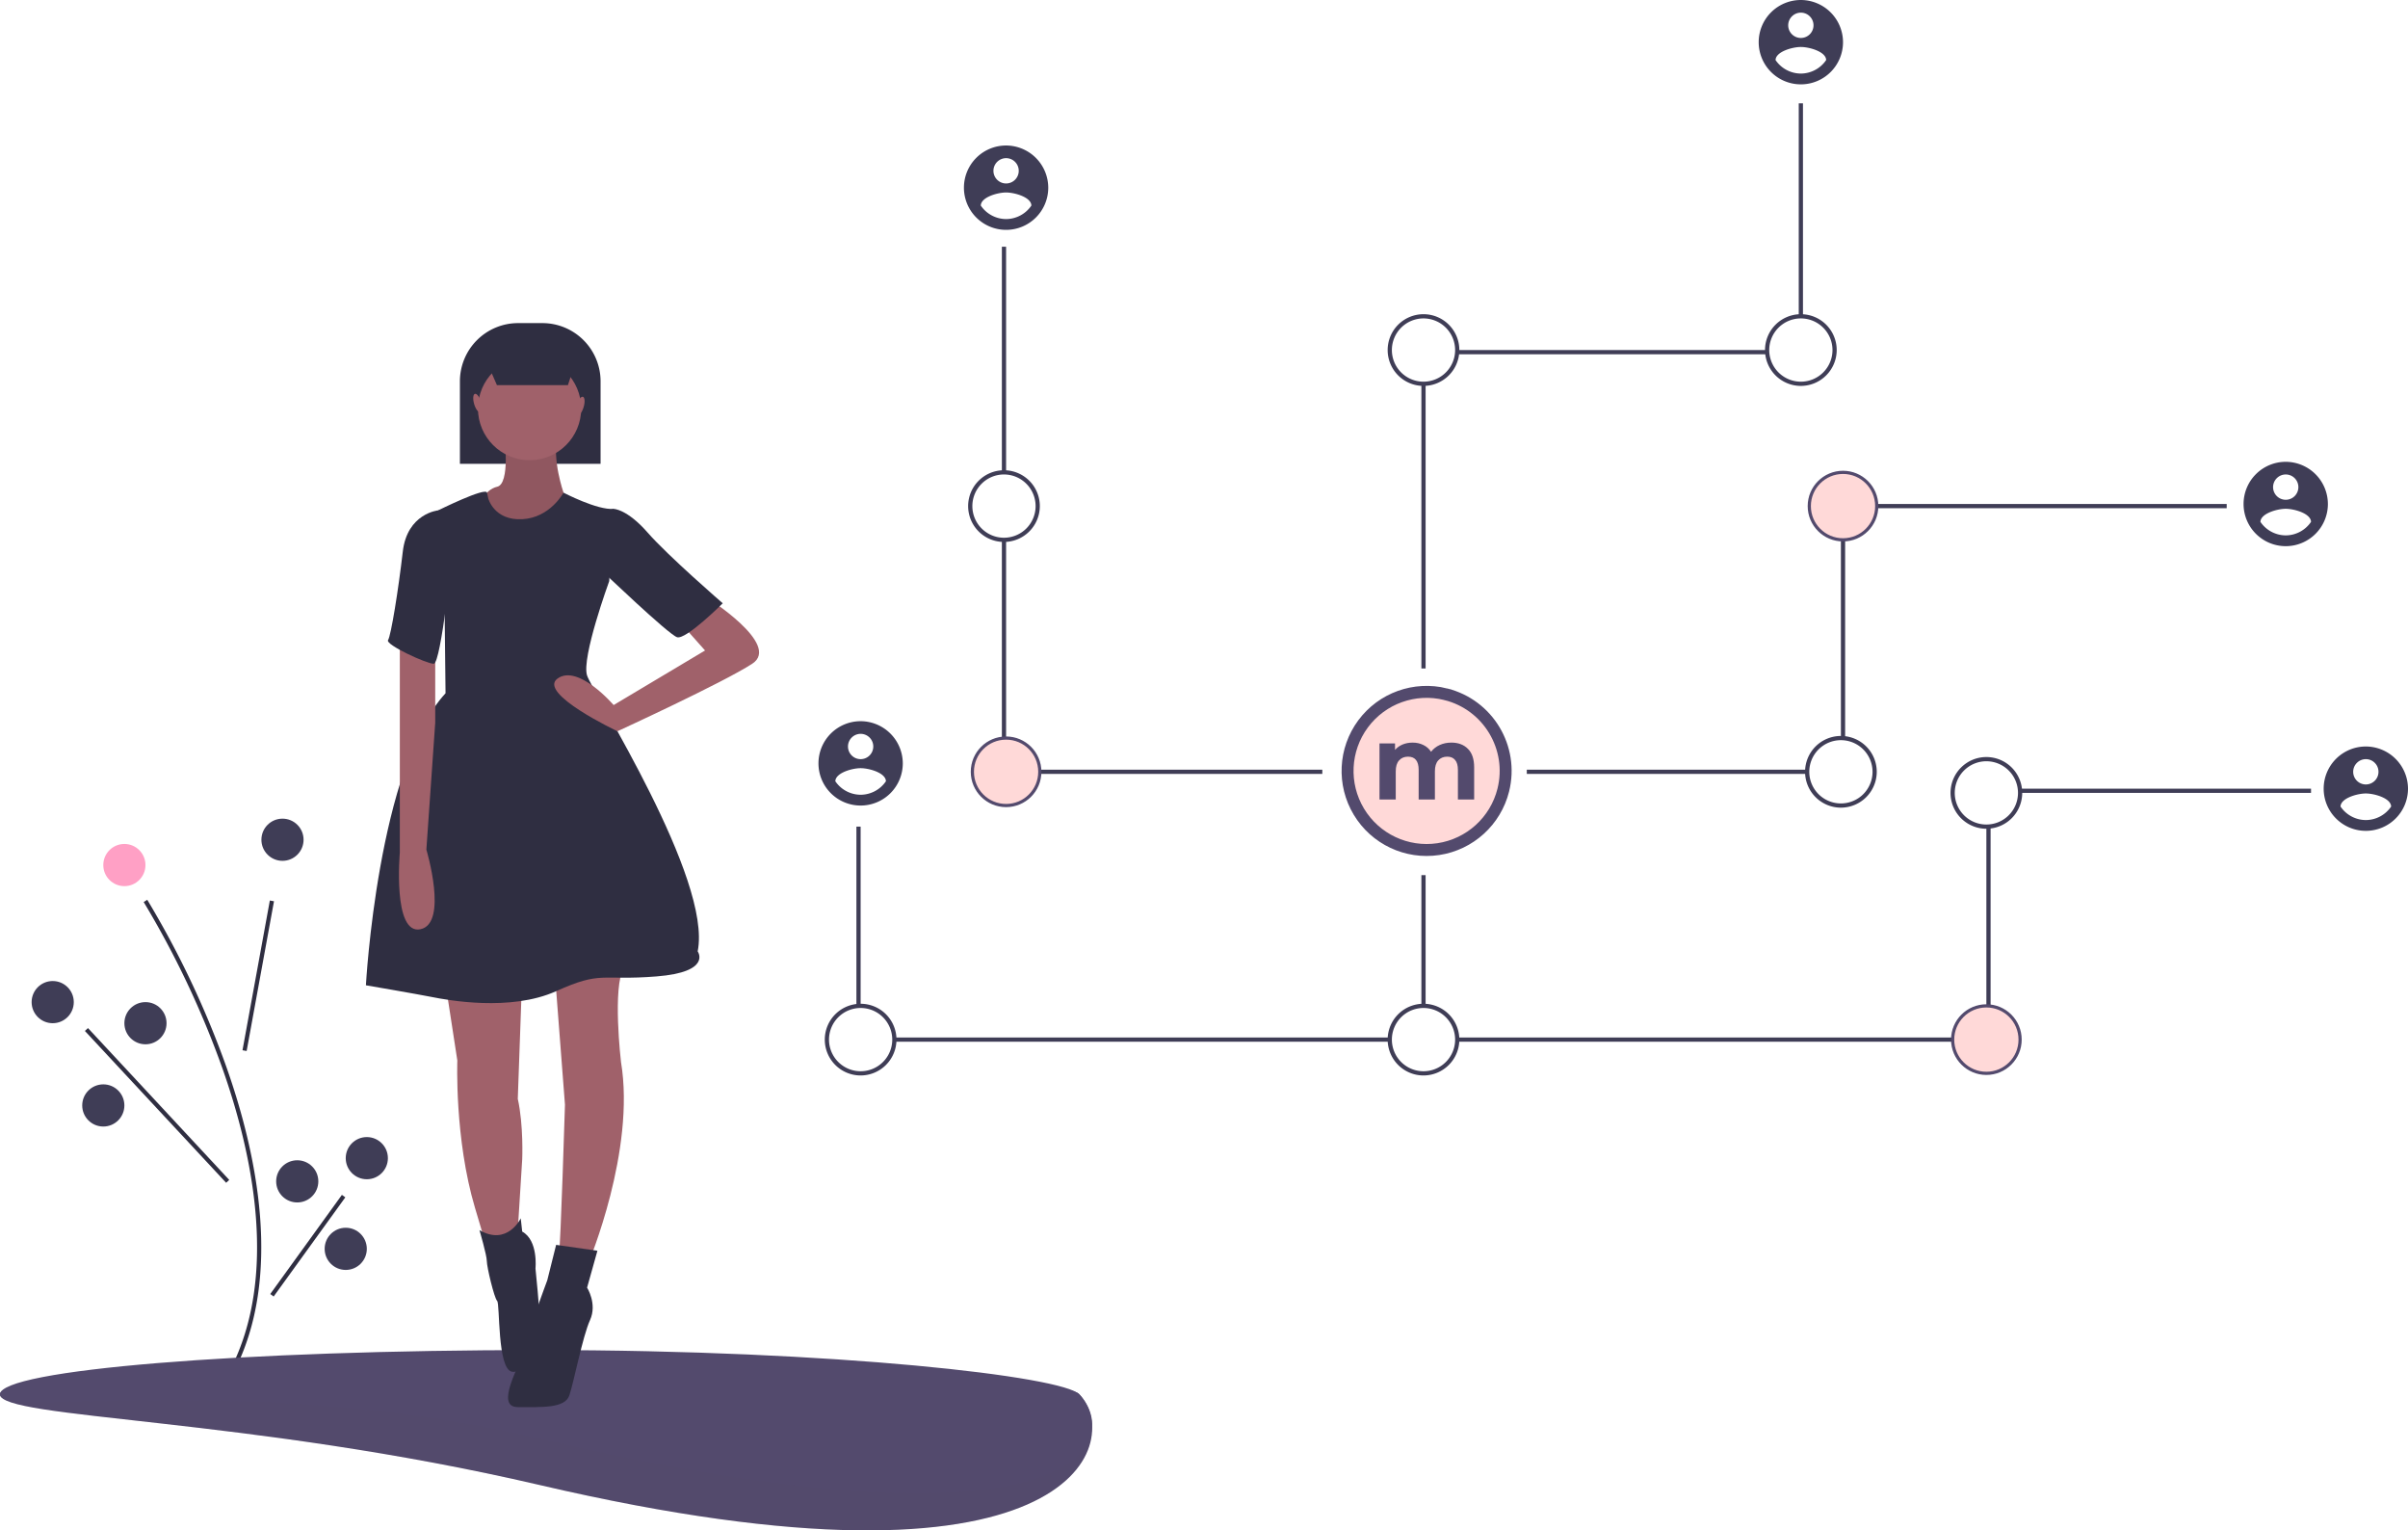 <?xml version="1.0" encoding="UTF-8" standalone="no"?>
<svg
   xmlns:dc="http://purl.org/dc/elements/1.1/"
   xmlns:cc="http://creativecommons.org/ns#"
   xmlns:rdf="http://www.w3.org/1999/02/22-rdf-syntax-ns#"
   xmlns:svg="http://www.w3.org/2000/svg"
   xmlns="http://www.w3.org/2000/svg"
   id="fb0462f1-4822-46c6-85a1-002b71cfcb82"
   data-name="Layer 1"
   width="1142.242"
   height="725.733"
   viewBox="0 0 1142.242 725.733"
   version="1.1">
  <defs
     id="defs109" />
  <title
     id="title2">nakamoto</title>
  <g
     id="g1396"
     transform="translate(161.748)">
    <g
       id="g3953"
       transform="translate(-1441.748,44.12)">
      <g
         id="g4060">
        <rect
           style="fill:#3f3d56"
           id="rect4-0"
           height="107"
           width="2"
           y="117"
           x="313.494"
           transform="translate(1441.748,-44.12)" />
        <rect
           style="fill:#3f3d56"
           id="rect6-2"
           height="94.149"
           width="2"
           y="255.85"
           x="313.494"
           transform="translate(1441.748,-44.12)" />
        <rect
           style="fill:#3f3d56"
           id="rect8-4"
           height="2"
           width="155"
           y="365"
           x="310.494"
           transform="translate(1441.748,-44.12)" />
        <rect
           style="fill:#3f3d56"
           id="rect10-8"
           height="85"
           width="2"
           y="392"
           x="244.494"
           transform="translate(1441.748,-44.12)" />
        <rect
           style="fill:#3f3d56"
           id="rect12-3"
           height="2"
           width="235"
           y="492"
           x="262.494"
           transform="translate(1441.748,-44.12)" />
        <path
           style="fill:none;stroke:#3f3d56;stroke-width:2;stroke-miterlimit:10"
           id="path14-9"
           stroke-miterlimit="10"
           transform="translate(1331.995,-118.172)"
           d="M 623.247,551.052" />
        <path
           style="fill:none;stroke:#3f3d56;stroke-width:2;stroke-miterlimit:10"
           id="path16-0"
           stroke-miterlimit="10"
           transform="translate(1331.995,-118.172)"
           d="M 623.247,469.052" />
        <rect
           style="fill:#3f3d56"
           id="rect18-5"
           height="101"
           width="2"
           y="49"
           x="691.494"
           transform="translate(1441.748,-44.12)" />
        <rect
           style="fill:#3f3d56"
           id="rect20-2"
           height="2"
           width="147.034"
           y="166"
           x="529.46"
           transform="translate(1441.748,-44.12)" />
        <rect
           style="fill:#3f3d56"
           id="rect22-2"
           height="135"
           width="2"
           y="182"
           x="512.494"
           transform="translate(1441.748,-44.12)" />
        <path
           style="fill:#3f3d56"
           id="path24-7"
           transform="translate(1331.995,-118.172)"
           d="m 424.247,331.052 a 17,17 0 1 1 17,-17 17.019,17.019 0 0 1 -17,17 z m 0,-32 a 15,15 0 1 0 15,15 15.017,15.017 0 0 0 -15,-15 z" />
        <path
           style="fill:#3f3d56"
           id="path26-3"
           transform="translate(1331.995,-118.172)"
           d="m 356.247,584.052 a 17,17 0 1 1 17,-17 17.019,17.019 0 0 1 -17,17 z m 0,-32 a 15,15 0 1 0 15,15 15.017,15.017 0 0 0 -15,-15 z" />
        <circle
           style="fill:#ffd9d8;fill-opacity:1;stroke:#534a6d;stroke-opacity:1;stroke-width:1.512;stroke-miterlimit:4;stroke-dasharray:none"
           id="circle28-7"
           r="16"
           cy="366"
           cx="315.494"
           transform="translate(1441.748,-44.12)" />
        <rect
           style="fill:#3f3d56"
           id="rect30-9"
           height="2"
           width="166"
           y="239"
           x="728.494"
           transform="translate(1441.748,-44.12)" />
        <rect
           style="fill:#3f3d56"
           id="rect32-0"
           height="94.149"
           width="2"
           y="255.85"
           x="711.494"
           transform="translate(1441.748,-44.12)" />
        <rect
           style="fill:#3f3d56"
           id="rect34-2"
           height="2"
           width="133"
           y="365"
           x="562.494"
           transform="translate(1441.748,-44.12)" />
        <rect
           style="fill:#3f3d56"
           id="rect36-3"
           height="2"
           width="138"
           y="374"
           x="796.494"
           transform="translate(1441.748,-44.12)" />
        <rect
           style="fill:#3f3d56"
           id="rect38-9"
           height="85"
           width="2"
           y="392"
           x="780.494"
           transform="translate(1441.748,-44.12)" />
        <rect
           style="fill:#3f3d56"
           id="rect40-9"
           height="2"
           width="235"
           y="492"
           x="529.494"
           transform="translate(1441.748,-44.12)" />
        <rect
           style="fill:#3f3d56"
           id="rect42-7"
           height="62"
           width="2"
           y="415"
           x="512.494"
           transform="translate(1441.748,-44.12)" />
        <circle
           style="fill:#ffd9d8;fill-opacity:1;stroke:#534a6d;stroke-opacity:1;stroke-width:1.512;stroke-miterlimit:4;stroke-dasharray:none"
           id="circle44-0"
           r="16"
           cy="240"
           cx="712.494"
           transform="translate(1441.748,-44.12)" />
        <path
           style="fill:#3f3d56"
           id="path46-3"
           transform="translate(1331.995,-118.172)"
           d="m 802.247,257.052 a 17,17 0 1 1 17,-17 17.019,17.019 0 0 1 -17,17 z m 0,-32 a 15,15 0 1 0 15,15 15.017,15.017 0 0 0 -15,-15 z" />
        <path
           style="fill:#3f3d56"
           id="path48-9"
           transform="translate(1331.995,-118.172)"
           d="m 623.247,257.052 a 17,17 0 1 1 17,-17 17.019,17.019 0 0 1 -17,17 z m 0,-32 a 15,15 0 1 0 15,15 15.017,15.017 0 0 0 -15,-15 z" />
        <path
           style="fill:#3f3d56"
           id="path50-8"
           transform="translate(1331.995,-118.172)"
           d="m 890.247,467.052 a 17,17 0 1 1 17,-17 17.019,17.019 0 0 1 -17,17 z m 0,-32 a 15,15 0 1 0 15,15 15.017,15.017 0 0 0 -15,-15 z" />
        <circle
           style="fill:#ffd9d8;fill-opacity:1;stroke:#534a6d;stroke-opacity:1;stroke-width:1.512;stroke-miterlimit:4;stroke-dasharray:none"
           id="circle52-6"
           r="16"
           cy="493"
           cx="780.494"
           transform="translate(1441.748,-44.12)" />
        <path
           style="fill:#3f3d56"
           id="path54-5"
           transform="translate(1331.995,-118.172)"
           d="m 623.247,584.052 a 17,17 0 1 1 17,-17 17.019,17.019 0 0 1 -17,17 z m 0,-32 a 15,15 0 1 0 15,15 15.017,15.017 0 0 0 -15,-15 z" />
        <path
           style="fill:#3f3d56"
           id="path56-7"
           transform="translate(1331.995,-118.172)"
           d="m 821.247,457.052 a 17,17 0 1 1 17,-17 17.019,17.019 0 0 1 -17,17 z m 0,-32 a 15,15 0 1 0 15,15 15.017,15.017 0 0 0 -15,-15 z" />
        <path
           style="fill:#3f3d56"
           id="path58-6"
           transform="translate(1331.995,-118.172)"
           d="m 356.247,416.052 a 20,20 0 1 0 20,20 20.059,20.059 0 0 0 -20,-20 z m 0,6 a 6,6 0 1 1 -6,6 6.02,6.02 0 0 1 6,-6 z m 0,28.885 a 14.57,14.57 0 0 1 -12,-6.404 c 0.096,-4 8,-6.202 12,-6.202 4,0 11.904,2.202 12,6.202 a 14.594,14.594 0 0 1 -12,6.404 z" />
        <path
           style="fill:#3f3d56"
           id="path60-2"
           transform="translate(1331.995,-118.172)"
           d="m 425.247,143.052 a 20,20 0 1 0 20,20 20.059,20.059 0 0 0 -20,-20 z m 0,6 a 6,6 0 1 1 -6,6 6.02,6.02 0 0 1 6,-6 z m 0,28.885 a 14.57,14.57 0 0 1 -12,-6.404 c 0.096,-4 8,-6.202 12,-6.202 4,0 11.904,2.202 12,6.202 a 14.594,14.594 0 0 1 -12,6.404 z" />
        <path
           style="fill:#3f3d56"
           id="path62-7"
           transform="translate(1331.995,-118.172)"
           d="m 802.247,74.052 a 20,20 0 1 0 20,20 20.059,20.059 0 0 0 -20,-20 z m 0,6 a 6,6 0 1 1 -6,6 6.02,6.02 0 0 1 6,-6 z m 0,28.885 a 14.57,14.57 0 0 1 -12,-6.404 c 0.096,-4 8,-6.202 12,-6.202 4,0 11.904,2.202 12,6.202 a 14.594,14.594 0 0 1 -12,6.404 z" />
        <path
           style="fill:#3f3d56"
           id="path64-0"
           transform="translate(1331.995,-118.172)"
           d="m 1032.247,293.052 a 20,20 0 1 0 20,20 20.059,20.059 0 0 0 -20,-20 z m 0,6 a 6,6 0 1 1 -6,6 6.02,6.02 0 0 1 6,-6 z m 0,28.885 a 14.57,14.57 0 0 1 -12,-6.404 c 0.096,-4 8,-6.202 12,-6.202 4,0 11.904,2.202 12,6.202 a 14.594,14.594 0 0 1 -12,6.404 z" />
        <path
           style="fill:#3f3d56"
           id="path66-3"
           transform="translate(1331.995,-118.172)"
           d="m 1070.247,428.052 a 20,20 0 1 0 20,20 20.059,20.059 0 0 0 -20,-20 z m 0,6 a 6,6 0 1 1 -6,6 6.02,6.02 0 0 1 6,-6 z m 0,28.885 a 14.57,14.57 0 0 1 -12,-6.404 c 0.096,-4 8,-6.202 12,-6.202 4,0 11.904,2.202 12,6.202 a 14.594,14.594 0 0 1 -12,6.404 z" />
        <path
           style="fill:#ff3465"
           id="path68-9"
           transform="translate(1331.995,-118.172)"
           d="m 624.525,427.719 -2.049,8.215 c 2.323,0.579 9.483,2.941 10.643,-1.708 1.209,-4.847 -6.271,-5.928 -8.594,-6.507 z" />
        <path
           style="fill:#ff3465"
           id="path70-9"
           transform="translate(1331.995,-118.172)"
           d="m 621.443,440.08 -2.26,9.058 c 2.789,0.693 11.392,3.455 12.664,-1.655 1.329,-5.328 -7.615,-6.707 -10.404,-7.403 z" />
        <path
           transform="translate(1331.995,-118.172)"
           style="fill:#ffd9d8;fill-opacity:1;stroke:#534a6d;stroke-opacity:1;stroke-width:5.669;stroke-miterlimit:4;stroke-dasharray:none"
           id="path72-9"
           d="m 633.787,403.264 c -14.714,-3.669 -30.189,1.887 -39.209,14.077 -9.02,12.19 -9.808,28.612 -1.998,41.611 7.81,12.998 22.68,20.013 37.677,17.773 14.997,-2.241 27.169,-13.295 30.838,-28.009 5.014,-20.092 -7.214,-40.444 -27.308,-45.451 z" />
        <g
           style="fill:#534a6d;fill-opacity:1"
           transform="matrix(2.983,0,0,2.983,800.648,-176.216)"
           id="layer1">
          <path
             id="path2180"
             style="font-style:normal;font-variant:normal;font-weight:bold;font-stretch:normal;font-size:50.29px;line-height:1.25;font-family:Montserrat;-inkscape-font-specification:Montserrat;letter-spacing:-3.514px;word-spacing:0px;fill:#534a6d;fill-opacity:1;stroke:none;stroke-width:0.041px;stroke-linecap:butt;stroke-linejoin:miter;stroke-opacity:1"
             d="m 391.47,162.335 q 1.673,0 2.65,0.994 0.994,0.977 0.994,2.948 v 5.101 h -2.583 v -4.703 q 0,-1.06 -0.447,-1.573 -0.431,-0.53 -1.242,-0.53 -0.911,0 -1.441,0.596 -0.53,0.58 -0.53,1.739 v 4.471 h -2.583 v -4.703 q 0,-2.103 -1.689,-2.103 -0.894,0 -1.424,0.596 -0.53,0.58 -0.53,1.739 v 4.471 h -2.583 v -8.91 h 2.468 v 1.027 q 0.497,-0.563 1.209,-0.861 0.729,-0.298 1.59,-0.298 0.944,0 1.706,0.381 0.762,0.364 1.225,1.076 0.546,-0.696 1.375,-1.076 0.845,-0.381 1.838,-0.381 z" />
        </g>
        <path
           style="fill:#2f2e41"
           d="m 1390.889,606.56 -1.777,-0.918 c 23.082,-44.624 10.739,-102.575 -3.679,-143.332 a 439.291,439.291 0 0 0 -37.278,-78.675 l 1.69,-1.068 a 441.537,441.537 0 0 1 37.472,79.075 c 14.551,41.13 26.98,99.659 3.571,144.918 z"
           id="path3783" />
        <rect
           style="fill:#2f2e41;stroke-width:1"
           x="-195.777"
           y="1453.9"
           width="72.18"
           height="1.999"
           transform="rotate(-79.645)"
           id="rect3785" />
        <rect
           style="fill:#2f2e41"
           x="663.532"
           y="1225.016"
           width="2.001"
           height="98.351"
           transform="rotate(-42.94)"
           id="rect3787" />
        <rect
           style="fill:#2f2e41"
           x="363.436"
           y="1474.886"
           width="58.009"
           height="2"
           transform="rotate(-54.137)"
           id="rect3789" />
        <circle
           style="fill:#3f3d56"
           cx="1414"
           cy="354.101"
           r="10"
           id="circle3791" />
        <circle
           style="fill:#3f3d56"
           cx="1305"
           cy="431.101"
           r="10"
           id="circle3793" />
        <circle
           style="fill:#3f3d56"
           cx="1349"
           cy="441.101"
           r="10"
           id="circle3795" />
        <circle
           style="fill:#3f3d56"
           cx="1329"
           cy="480.101"
           r="10"
           id="circle3797" />
        <circle
           style="fill:#3f3d56"
           cx="1454"
           cy="505.101"
           r="10"
           id="circle3799" />
        <circle
           style="fill:#3f3d56"
           cx="1421"
           cy="516.101"
           r="10"
           id="circle3801" />
        <circle
           style="fill:#3f3d56"
           cx="1444"
           cy="548.101"
           r="10"
           id="circle3803" />
        <circle
           style="fill:#ffa0c5;fill-opacity:1"
           cx="1339"
           cy="366.101"
           r="10"
           id="circle3805" />
        <path
           style="fill:#534a6d;fill-opacity:1"
           d="m 1792,617.101 c 21.213,22.741 -1.823,102.249 -256,43 -137.694,-32.096 -256,-31.402 -256,-43 0,-11.598 114.615,1 256,1 141.385,0 248.089,-9.481 256,-1 z"
           id="path3807" />
        <path
           style="opacity:0.1;fill:#534a6d;fill-opacity:1"
           d="m 1792,617.101 c 21.213,22.741 -1.823,102.249 -256,43 -137.694,-32.096 -256,-31.402 -256,-43 0,-11.598 114.615,1 256,1 141.385,0 248.089,-9.481 256,-1 z"
           id="path3809" />
        <path
           style="fill:#534a6d;fill-opacity:1"
           d="m 1792,617.101 c 21.213,22.741 -1.823,80.249 -256,21 -137.694,-32.096 -256,-9.402 -256,-21 0,-11.598 114.615,-21 256,-21 141.385,0 248.089,12.519 256,21 z"
           id="path3811" />
        <path
           style="fill:#2f2e41"
           d="m 1525.771,109.101 h 11.503 a 27.612,27.612 0 0 1 27.612,27.612 v 39.115 h -66.727 v -39.115 a 27.612,27.612 0 0 1 27.612,-27.612 z"
           id="path3813" />
        <path
           style="fill:#a0616a"
           d="m 1519.32,162.929 c 0,0 2.798,22.382 -3.497,23.78 -6.295,1.399 -9.092,9.792 -9.092,9.792 l 20.983,13.289 21.682,-4.197 -2.098,-16.087 c 0,0 -5.595,-16.087 -2.798,-26.578 2.798,-10.491 -25.179,0 -25.179,0 z"
           id="path3815" />
        <path
           style="opacity:0.1"
           d="m 1519.32,162.929 c 0,0 2.798,22.382 -3.497,23.78 -6.295,1.399 -9.092,9.792 -9.092,9.792 l 20.983,13.289 21.682,-4.197 -2.098,-16.087 c 0,0 -5.595,-16.087 -2.798,-26.578 2.798,-10.491 -25.179,0 -25.179,0 z"
           id="path3817" />
        <path
           style="fill:#a0616a"
           d="m 1491.343,422.416 5.595,36.37 c 0,0 -1.399,37.069 8.393,69.942 l 9.792,32.873 9.792,-11.191 2.798,-44.763 c 0,0 0.699,-16.087 -2.098,-28.676 l 2.098,-58.752 z"
           id="path3819" />
        <path
           style="fill:#a0616a"
           d="m 1543.1,416.121 4.896,63.648 c 0,0 -2.098,67.844 -2.798,69.942 -0.699,2.098 13.989,4.896 13.989,4.896 0,0 22.382,-53.156 15.387,-95.122 0,0 -4.197,-35.671 1.399,-44.763 5.595,-9.093 -32.873,1.399 -32.873,1.399 z"
           id="path3821" />
        <circle
           style="fill:#a0616a"
           cx="1531.21"
           cy="149.64"
           r="24.48"
           id="circle3823" />
        <path
           style="fill:#2f2e41"
           d="m 1511.626,192.305 c 0,0 2.798,10.491 16.087,9.792 13.289,-0.699 19.584,-12.59 19.584,-12.59 0,0 16.087,8.393 23.78,7.694 l -2.098,34.272 c 0,0 -13.289,36.37 -10.491,44.763 2.798,8.393 59.451,96.521 52.457,130.792 0,0 6.994,9.792 -19.584,11.89 -26.578,2.098 -25.879,-2.798 -47.561,6.994 -21.682,9.792 -51.757,4.197 -58.752,2.798 -6.994,-1.399 -31.474,-5.595 -31.474,-5.595 0,0 5.595,-103.515 37.769,-138.486 l -0.7,-62.948 -2.798,-23.78 c 0,0 22.567,-11.191 23.174,-8.393 z"
           id="path3825" />
        <path
           style="fill:#a0616a"
           d="m 1615.141,239.167 c 0,0 35.671,22.382 21.682,31.474 -13.988,9.093 -63.931,32.007 -63.931,32.007 0,0 -38.185,-18.018 -28.393,-25.012 9.792,-6.994 26.578,12.59 26.578,12.59 l 43.364,-25.879 -11.191,-12.59 z"
           id="path3827" />
        <path
           style="fill:#a0616a"
           d="m 1469.661,258.051 v 102.116 c 0,0 -3.497,39.168 9.792,36.37 13.289,-2.798 2.798,-37.769 2.798,-37.769 l 4.197,-60.151 v -33.572 z"
           id="path3829" />
        <path
           style="fill:#2f2e41"
           d="m 1527.014,533.624 c 0,0 -6.295,13.289 -19.584,5.595 0,0 3.497,11.89 3.497,14.688 0,2.798 3.497,17.486 4.896,18.884 1.399,1.399 0,32.174 6.994,33.572 6.994,1.399 13.289,-16.087 13.289,-22.382 0,-6.295 -2.098,-26.578 -2.098,-26.578 0,0 1.399,-13.289 -6.295,-17.486 z"
           id="path3831" />
        <path
           style="fill:#2f2e41"
           d="m 1563.384,549.012 -19.584,-2.798 -4.197,16.786 c 0,0 -11.191,30.075 -11.89,34.971 -0.7,4.896 -13.289,25.179 -2.098,25.179 11.191,0 22.382,0.699 24.48,-5.595 2.098,-6.295 6.295,-27.977 9.792,-35.671 3.497,-7.694 -1.399,-15.387 -1.399,-15.387 z"
           id="path3833" />
        <path
           style="fill:#2f2e41"
           d="m 1564.783,199.999 6.295,-2.798 c 0,0 6.295,0 16.087,11.191 9.792,11.191 35.671,33.572 35.671,33.572 0,0 -17.486,17.486 -21.682,16.087 -4.197,-1.399 -36.37,-32.174 -36.37,-32.174 z"
           id="path3835" />
        <path
           style="fill:#2f2e41"
           d="m 1491.343,197.901 h -3.497 c 0,0 -14.688,1.399 -16.786,19.584 -2.098,18.185 -5.595,39.867 -6.994,41.965 -1.399,2.098 18.185,11.191 21.682,11.191 3.497,0 9.092,-54.555 9.092,-54.555 z"
           id="path3837" />
        <polygon
           transform="translate(1280,-50)"
           style="fill:#2f2e41"
           points="228.086,170.976 275.124,170.976 269.403,188.506 235.713,188.506 "
           id="polygon3839" />
        <ellipse
           style="fill:#a0616a"
           cx="1406.1"
           cy="560.484"
           rx="1.696"
           ry="4.524"
           transform="rotate(-16.16)"
           id="ellipse3841" />
        <ellipse
           style="fill:#a0616a"
           cx="290.335"
           cy="1535.092"
           rx="4.524"
           ry="1.696"
           transform="rotate(-73.84)"
           id="ellipse3843" />
        <rect
           y="69.718"
           x="832.501"
           height="129.539"
           width="131.502"
           id="rect910"
           style="opacity:1;fill:#534a6d;stroke:#000000;stroke-width:0.329;stroke-linejoin:round;stroke-miterlimit:4;stroke-dasharray:none;stroke-opacity:1" />
        <rect
           y="250.287"
           x="836.426"
           height="143.278"
           width="131.502"
           id="rect912"
           style="opacity:1;fill:#ffd9d8;stroke:none;stroke-width:0.33;stroke-linejoin:round;fill-opacity:1" />
      </g>
    </g>
  </g>
</svg>
